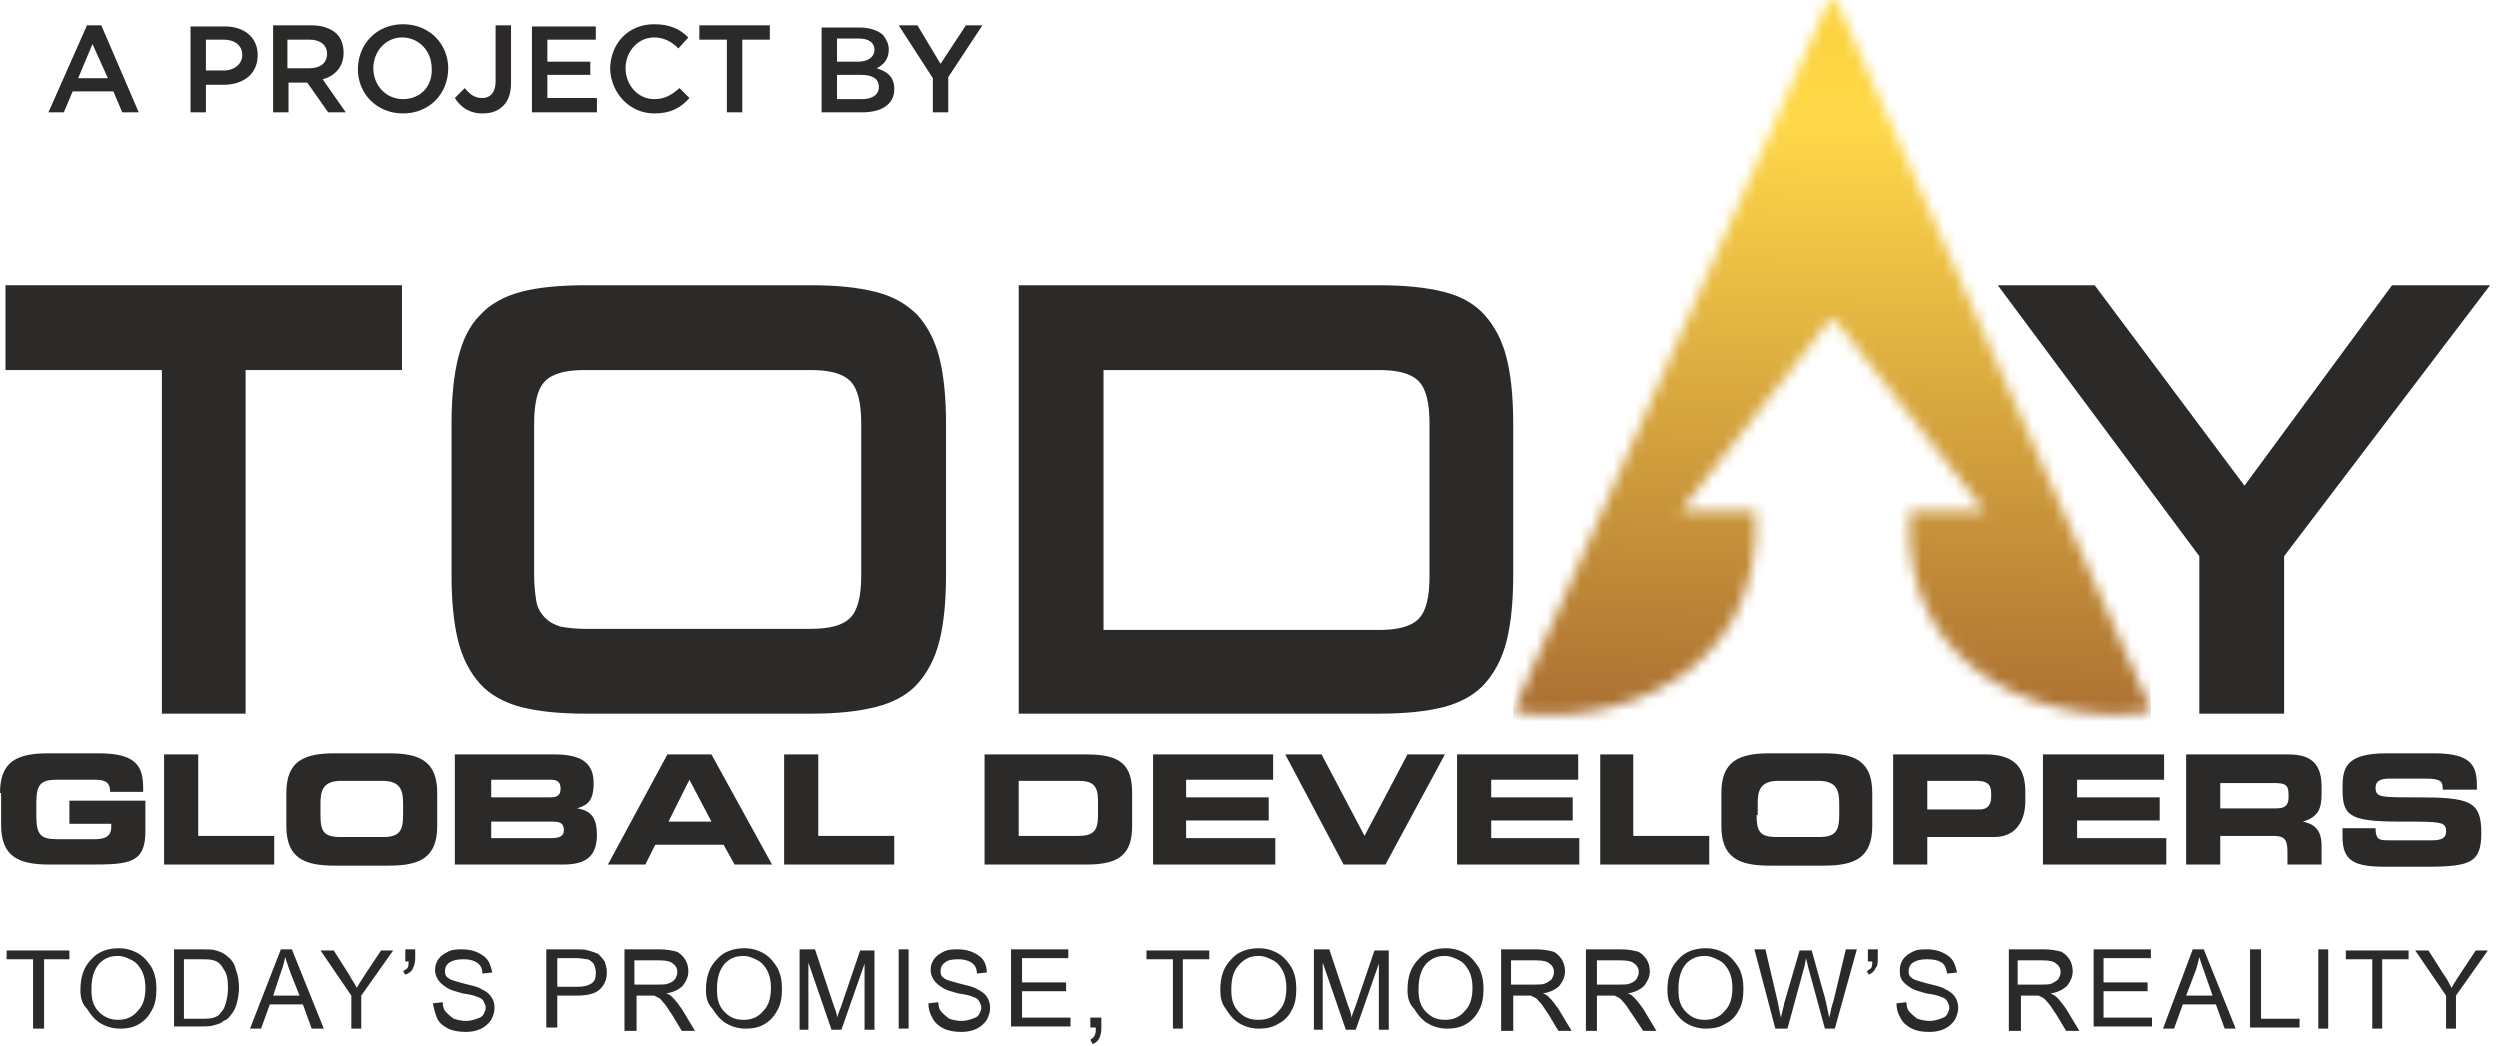 <svg width="227" height="95" viewBox="0 0 227 95" fill="none" xmlns="http://www.w3.org/2000/svg">
<mask id="mask0_387_2781" style="mask-type:luminance" maskUnits="userSpaceOnUse" x="137" y="0" width="59" height="65">
<path d="M166.598 0.2L166.498 0L166.398 0.2L166.298 0L166.198 0.2L166.098 0L137.398 64.6C145.898 66.2 160.298 61.7 159.398 46.4H152.598L166.198 29L166.398 29.2L166.598 29L180.198 46.4H173.398C172.398 61.7 186.898 66.1 195.398 64.6L166.698 0L166.598 0.2Z" fill="white"/>
</mask>
<g mask="url(#mask0_387_2781)">
<path d="M195.298 0H137.398V66.2H195.298V0Z" fill="url(#paint0_linear_387_2781)"/>
</g>
<path d="M0.5 25.9V33.6H14.7V64.8H22.3V33.6H36.5V25.9H0.5Z" fill="#2B2A29"/>
<path d="M78.2 38.5C78.2 36.6 77.9 35.3 77.2 34.6C76.5 33.9 75.3 33.6 73.6 33.6H53.1C51.4 33.6 50.2 33.9 49.5 34.6C48.8 35.3 48.5 36.6 48.5 38.5V52.2C48.5 53.2 48.6 54 48.7 54.6C48.8 55.2 49.1 55.7 49.5 56.1C49.9 56.5 50.3 56.7 50.9 56.9C51.5 57 52.2 57.1 53.1 57.1H73.6C75.3 57.1 76.5 56.8 77.2 56.1C77.9 55.4 78.2 54.1 78.2 52.2V38.5ZM53.2 64.8C50.8 64.8 48.9 64.6 47.3 64.2C45.8 63.8 44.5 63.1 43.6 62.1C42.7 61.1 42 59.8 41.6 58.2C41.2 56.6 41 54.6 41 52.2V38.5C41 36.1 41.2 34.1 41.6 32.5C42 30.9 42.6 29.6 43.6 28.6C44.5 27.6 45.8 26.9 47.3 26.5C48.8 26.1 50.8 25.9 53.2 25.9H73.7C76 25.9 77.9 26.1 79.5 26.5C81.1 26.9 82.3 27.6 83.3 28.6C84.2 29.6 84.9 30.9 85.3 32.5C85.7 34.1 85.9 36.1 85.9 38.5V52.2C85.9 54.6 85.7 56.6 85.3 58.2C84.9 59.8 84.2 61.1 83.3 62.1C82.4 63.1 81.1 63.8 79.5 64.2C77.9 64.6 76 64.8 73.7 64.8H53.2Z" fill="#2B2A29"/>
<path d="M129.8 38.5C129.8 36.6 129.5 35.3 128.8 34.6C128.1 33.9 126.9 33.6 125.2 33.6H100.2V57.2H125.2C126.9 57.2 128.1 56.9 128.8 56.2C129.5 55.5 129.8 54.2 129.8 52.3V38.5ZM92.5 64.8V25.9H125.2C127.6 25.9 129.5 26.1 131.1 26.5C132.7 26.9 133.9 27.6 134.8 28.6C135.7 29.6 136.4 30.9 136.8 32.5C137.2 34.1 137.4 36.1 137.4 38.5V52.2C137.4 54.6 137.2 56.6 136.8 58.2C136.4 59.8 135.7 61.1 134.8 62.1C133.9 63.1 132.6 63.8 131.1 64.2C129.5 64.6 127.6 64.8 125.2 64.8H92.5Z" fill="#2B2A29"/>
<path d="M199.698 64.8V50.5L181.398 25.9H190.198L203.798 44.1L217.198 25.9H226.098L207.398 50.5V64.8H199.698Z" fill="#2B2A29"/>
<path d="M222.102 93.4V90.4L219.302 86.3H220.502L221.902 88.5C222.202 88.9 222.402 89.3 222.602 89.7C222.802 89.3 223.102 88.9 223.402 88.4L224.802 86.3H225.902L223.002 90.4V93.4H222.102ZM215.402 93.4V87.1H213.002V86.3H218.702V87.1H216.302V93.4H215.402ZM210.502 86.2H211.402V93.4H210.502V86.2ZM204.302 93.4V86.2H205.302V92.5H208.802V93.3H204.302V93.4ZM198.502 90.4H200.902L200.202 88.4C200.002 87.8 199.802 87.3 199.702 86.9C199.602 87.3 199.502 87.8 199.302 88.3L198.502 90.4ZM196.402 93.4L199.102 86.2H200.102L203.002 93.4H202.002L201.202 91.2H198.202L197.402 93.4H196.402ZM190.102 93.4V86.2H195.302V87H191.002V89.2H195.002V90H191.002V92.4H195.402V93.2H190.102V93.4ZM183.302 89.4H185.302C185.702 89.4 186.102 89.4 186.302 89.3C186.502 89.2 186.702 89.1 186.902 88.9C187.002 88.7 187.102 88.5 187.102 88.3C187.102 88 187.002 87.7 186.702 87.5C186.502 87.3 186.102 87.2 185.502 87.2H183.202V89.4H183.302ZM182.402 93.4V86.2H185.602C186.202 86.2 186.702 86.3 187.102 86.4C187.402 86.5 187.702 86.8 187.902 87.1C188.102 87.4 188.202 87.8 188.202 88.2C188.202 88.7 188.002 89.1 187.702 89.5C187.402 89.8 186.902 90.1 186.202 90.2C186.402 90.3 186.602 90.4 186.802 90.6C187.102 90.9 187.302 91.2 187.602 91.6L188.802 93.6H187.602L186.702 92.1C186.402 91.7 186.202 91.3 186.002 91.1C185.802 90.9 185.702 90.7 185.502 90.6L185.102 90.4C185.002 90.4 184.802 90.4 184.602 90.4H183.502V93.6H182.402V93.4ZM172.202 91.1L173.102 91C173.102 91.4 173.202 91.7 173.402 91.9C173.602 92.1 173.802 92.3 174.102 92.5C174.402 92.6 174.802 92.7 175.202 92.7C175.602 92.7 175.902 92.6 176.202 92.5C176.502 92.4 176.702 92.3 176.802 92.1C176.902 91.9 177.002 91.7 177.002 91.5C177.002 91.3 176.902 91.1 176.802 90.9C176.702 90.7 176.502 90.6 176.202 90.5C176.002 90.4 175.602 90.3 174.902 90.2C174.202 90 173.802 89.9 173.502 89.7C173.202 89.5 172.902 89.3 172.702 89C172.502 88.7 172.502 88.4 172.502 88.1C172.502 87.7 172.602 87.4 172.802 87.1C173.002 86.8 173.302 86.6 173.702 86.4C174.102 86.2 174.502 86.2 175.002 86.2C175.502 86.2 176.002 86.3 176.402 86.5C176.802 86.7 177.102 86.9 177.302 87.2C177.502 87.5 177.602 87.9 177.702 88.3L176.802 88.4C176.702 87.9 176.602 87.6 176.302 87.4C176.002 87.2 175.602 87.1 175.002 87.1C174.402 87.1 174.002 87.2 173.702 87.4C173.402 87.6 173.302 87.9 173.302 88.2C173.302 88.5 173.402 88.7 173.602 88.8C173.802 89 174.302 89.1 175.002 89.3C175.802 89.5 176.302 89.6 176.602 89.8C177.002 90 177.302 90.2 177.502 90.5C177.702 90.8 177.802 91.1 177.802 91.5C177.802 91.9 177.702 92.2 177.502 92.6C177.302 92.9 177.002 93.2 176.602 93.4C176.202 93.6 175.702 93.7 175.202 93.7C174.502 93.7 174.002 93.6 173.602 93.4C173.202 93.2 172.802 92.9 172.602 92.5C172.302 92 172.202 91.6 172.202 91.1ZM169.602 87.2V86.2H170.502V87C170.502 87.4 170.502 87.7 170.302 87.9C170.202 88.2 169.902 88.4 169.702 88.5L169.502 88.2L169.902 87.9C170.002 87.7 170.002 87.5 170.002 87.3H169.602V87.2ZM161.202 93.4L159.302 86.2H160.302L161.402 90.9C161.502 91.4 161.602 91.9 161.702 92.4C161.902 91.6 162.002 91.2 162.002 91.1L163.402 86.3H164.502L165.502 89.9C165.802 90.8 165.902 91.6 166.102 92.4C166.202 91.9 166.302 91.4 166.502 90.8L167.602 86.2H168.602L166.602 93.4H165.702L164.202 87.9C164.102 87.4 164.002 87.2 164.002 87C163.902 87.3 163.902 87.6 163.802 87.9L162.302 93.4H161.202ZM152.402 89.9C152.402 90.8 152.602 91.4 153.102 91.9C153.602 92.4 154.102 92.6 154.802 92.6C155.502 92.6 156.102 92.4 156.602 91.8C157.102 91.3 157.302 90.6 157.302 89.7C157.302 89.1 157.202 88.6 157.002 88.2C156.802 87.8 156.502 87.4 156.102 87.2C155.702 87 155.302 86.8 154.802 86.8C154.102 86.8 153.602 87 153.102 87.5C152.602 88.1 152.402 88.8 152.402 89.9ZM151.402 89.9C151.402 88.7 151.702 87.8 152.402 87.1C153.002 86.4 153.902 86.1 154.902 86.1C155.602 86.1 156.202 86.3 156.702 86.6C157.202 86.9 157.602 87.4 157.902 87.9C158.202 88.5 158.302 89.1 158.302 89.8C158.302 90.5 158.202 91.2 157.902 91.7C157.602 92.3 157.202 92.7 156.602 93C156.102 93.3 155.502 93.4 154.902 93.4C154.202 93.4 153.602 93.2 153.102 92.9C152.602 92.6 152.202 92.1 151.902 91.6C151.502 91.1 151.402 90.5 151.402 89.9ZM145.002 89.4H147.002C147.402 89.4 147.802 89.4 148.002 89.3C148.302 89.2 148.402 89.1 148.602 88.9C148.702 88.7 148.802 88.5 148.802 88.3C148.802 88 148.702 87.7 148.402 87.5C148.202 87.3 147.802 87.2 147.202 87.2H145.002V89.4ZM144.002 93.4V86.2H147.202C147.802 86.2 148.302 86.3 148.702 86.4C149.002 86.5 149.302 86.8 149.502 87.1C149.702 87.4 149.802 87.8 149.802 88.2C149.802 88.7 149.602 89.1 149.302 89.5C149.002 89.8 148.502 90.1 147.802 90.2C148.102 90.3 148.202 90.4 148.402 90.6C148.702 90.9 148.902 91.2 149.202 91.6L150.402 93.6H149.202L148.202 92.1C147.902 91.7 147.702 91.3 147.502 91.1C147.302 90.9 147.202 90.7 147.002 90.6L146.602 90.4C146.502 90.4 146.302 90.4 146.102 90.4H145.002V93.6H144.002V93.4ZM137.302 89.4H139.302C139.702 89.4 140.102 89.4 140.302 89.3C140.502 89.2 140.702 89.1 140.902 88.9C141.002 88.7 141.102 88.5 141.102 88.3C141.102 88 141.002 87.7 140.702 87.5C140.502 87.3 140.102 87.2 139.502 87.2H137.202V89.4H137.302ZM136.302 93.4V86.2H139.502C140.102 86.2 140.602 86.3 141.002 86.4C141.302 86.5 141.602 86.8 141.802 87.1C142.002 87.4 142.102 87.8 142.102 88.2C142.102 88.7 141.902 89.1 141.602 89.5C141.302 89.8 140.802 90.1 140.102 90.2C140.402 90.3 140.502 90.4 140.702 90.6C141.002 90.9 141.202 91.2 141.502 91.6L142.702 93.6H141.502L140.602 92.1C140.302 91.7 140.102 91.3 139.902 91.1C139.702 90.9 139.602 90.7 139.402 90.6L139.002 90.4C138.902 90.4 138.702 90.4 138.502 90.4H137.402V93.6H136.302V93.4ZM128.802 89.9C128.802 90.8 129.002 91.4 129.502 91.9C130.002 92.4 130.502 92.6 131.202 92.6C131.902 92.6 132.502 92.4 133.002 91.8C133.502 91.3 133.702 90.6 133.702 89.7C133.702 89.1 133.602 88.6 133.402 88.2C133.202 87.8 132.902 87.4 132.502 87.2C132.102 87 131.702 86.8 131.202 86.8C130.502 86.8 130.002 87 129.502 87.5C129.002 88.1 128.802 88.8 128.802 89.9ZM127.802 89.9C127.802 88.7 128.102 87.8 128.802 87.1C129.402 86.4 130.302 86.1 131.302 86.1C132.002 86.1 132.602 86.3 133.102 86.6C133.602 86.9 134.002 87.4 134.302 87.9C134.602 88.5 134.702 89.1 134.702 89.8C134.702 90.5 134.602 91.2 134.302 91.7C134.002 92.3 133.602 92.7 133.102 93C132.602 93.3 132.002 93.4 131.402 93.4C130.702 93.4 130.102 93.2 129.602 92.9C129.102 92.6 128.702 92.1 128.402 91.6C127.902 91.1 127.802 90.5 127.802 89.9ZM119.302 93.4V86.2H120.702L122.402 91.3C122.602 91.8 122.702 92.1 122.702 92.4C122.802 92.1 122.902 91.8 123.102 91.3L124.802 86.3H126.102V93.5H125.202V87.5L123.102 93.5H122.202L120.102 87.4V93.5H119.302V93.4ZM111.802 89.9C111.802 90.8 112.002 91.4 112.502 91.9C113.002 92.4 113.502 92.6 114.302 92.6C115.002 92.6 115.602 92.4 116.102 91.8C116.602 91.3 116.802 90.6 116.802 89.7C116.802 89.1 116.702 88.6 116.502 88.2C116.302 87.8 116.002 87.4 115.602 87.2C115.202 87 114.802 86.8 114.302 86.8C113.602 86.8 113.102 87 112.602 87.5C112.002 88.1 111.802 88.8 111.802 89.9ZM110.802 89.9C110.802 88.7 111.102 87.8 111.802 87.1C112.402 86.4 113.302 86.1 114.302 86.1C115.002 86.1 115.602 86.3 116.102 86.6C116.602 86.9 117.002 87.4 117.302 87.9C117.602 88.5 117.702 89.1 117.702 89.8C117.702 90.5 117.602 91.2 117.302 91.7C117.002 92.3 116.602 92.7 116.002 93C115.502 93.3 114.902 93.4 114.302 93.4C113.602 93.4 113.002 93.2 112.502 92.9C112.002 92.6 111.602 92.1 111.302 91.6C110.902 91.1 110.802 90.5 110.802 89.9ZM106.502 93.4V87.1H104.102V86.3H109.802V87.1H107.402V93.4H106.502ZM99.002 93.4V92.4H100.002V93.4C100.002 93.8 99.902 94.1 99.802 94.3C99.702 94.5 99.502 94.7 99.202 94.8L99.002 94.4C99.202 94.3 99.302 94.2 99.402 94C99.502 93.8 99.502 93.6 99.502 93.3H99.002V93.4ZM91.802 93.4V86.2H97.002V87H92.802V89.2H96.802V90H92.802V92.4H97.202V93.2H91.802V93.4ZM84.302 91.1L85.202 91C85.202 91.4 85.302 91.7 85.502 91.9C85.702 92.1 85.902 92.3 86.202 92.5C86.502 92.6 86.902 92.7 87.302 92.7C87.702 92.7 88.002 92.6 88.302 92.5C88.602 92.4 88.802 92.3 88.902 92.1C89.002 91.9 89.102 91.7 89.102 91.5C89.102 91.3 89.002 91.1 88.902 90.9C88.802 90.7 88.602 90.6 88.302 90.5C88.102 90.4 87.702 90.3 87.002 90.2C86.302 90 85.902 89.9 85.602 89.7C85.302 89.5 85.002 89.3 84.802 89C84.602 88.7 84.502 88.4 84.502 88.1C84.502 87.7 84.602 87.4 84.802 87.1C85.002 86.8 85.302 86.6 85.702 86.4C86.102 86.2 86.502 86.2 87.002 86.2C87.502 86.2 88.002 86.3 88.402 86.5C88.802 86.7 89.102 86.9 89.302 87.2C89.502 87.5 89.602 87.9 89.602 88.3L88.702 88.4C88.702 87.9 88.502 87.6 88.202 87.4C87.902 87.2 87.502 87.1 87.002 87.1C86.402 87.1 86.002 87.2 85.802 87.4C85.502 87.6 85.402 87.9 85.402 88.2C85.402 88.5 85.502 88.7 85.702 88.8C85.902 89 86.402 89.1 87.102 89.3C87.902 89.5 88.402 89.6 88.702 89.8C89.102 90 89.402 90.2 89.602 90.5C89.802 90.8 89.902 91.1 89.902 91.5C89.902 91.9 89.802 92.2 89.602 92.6C89.402 92.9 89.102 93.2 88.702 93.4C88.302 93.6 87.802 93.7 87.302 93.7C86.702 93.7 86.102 93.6 85.702 93.4C85.302 93.2 84.902 92.9 84.702 92.5C84.402 92 84.302 91.6 84.302 91.1ZM81.602 86.2H82.502V93.4H81.602V86.2ZM72.602 93.4V86.2H74.002L75.702 91.3C75.902 91.8 76.002 92.1 76.002 92.4C76.102 92.1 76.202 91.8 76.402 91.3L78.102 86.3H79.402V93.5H78.502V87.5L76.402 93.5H75.502L73.402 87.4V93.5H72.602V93.4ZM65.102 89.9C65.102 90.8 65.302 91.4 65.802 91.9C66.302 92.4 66.802 92.6 67.502 92.6C68.202 92.6 68.802 92.4 69.302 91.8C69.802 91.3 70.002 90.6 70.002 89.7C70.002 89.1 69.902 88.6 69.702 88.2C69.502 87.8 69.202 87.4 68.802 87.2C68.402 87 68.002 86.8 67.502 86.8C66.802 86.8 66.302 87 65.802 87.5C65.302 88.1 65.102 88.8 65.102 89.9ZM64.102 89.9C64.102 88.7 64.402 87.8 65.102 87.1C65.702 86.4 66.602 86.1 67.602 86.1C68.302 86.1 68.902 86.3 69.402 86.6C69.902 86.9 70.302 87.4 70.602 87.9C70.902 88.5 71.002 89.1 71.002 89.8C71.002 90.5 70.902 91.2 70.602 91.7C70.302 92.3 69.902 92.7 69.402 93C68.902 93.3 68.302 93.4 67.702 93.4C67.002 93.4 66.402 93.2 65.902 92.9C65.402 92.6 65.002 92.1 64.702 91.6C64.202 91.1 64.102 90.5 64.102 89.9ZM57.702 89.4H59.702C60.102 89.4 60.502 89.4 60.702 89.3C61.002 89.2 61.102 89.1 61.302 88.9C61.402 88.7 61.502 88.5 61.502 88.3C61.502 88 61.402 87.7 61.102 87.5C60.902 87.3 60.502 87.2 59.902 87.2H57.602V89.4H57.702ZM56.702 93.4V86.2H59.902C60.502 86.2 61.002 86.3 61.402 86.4C61.702 86.5 62.002 86.8 62.202 87.1C62.402 87.4 62.502 87.8 62.502 88.2C62.502 88.7 62.302 89.1 62.002 89.5C61.702 89.8 61.202 90.1 60.502 90.2C60.802 90.3 60.902 90.4 61.102 90.6C61.402 90.9 61.602 91.2 61.902 91.6L63.102 93.6H61.902L61.002 92.1C60.702 91.7 60.502 91.3 60.302 91.1C60.102 90.9 60.002 90.7 59.802 90.6L59.402 90.4C59.302 90.4 59.102 90.4 58.902 90.4H57.802V93.6H56.702V93.4ZM50.502 89.6H52.402C53.002 89.6 53.402 89.5 53.702 89.3C54.002 89.1 54.102 88.8 54.102 88.3C54.102 88 54.002 87.7 53.902 87.5C53.702 87.3 53.502 87.1 53.302 87.1C53.102 87.1 52.802 87 52.402 87H50.602V89.6H50.502ZM49.602 93.4V86.2H52.302C52.802 86.2 53.102 86.2 53.402 86.3C53.802 86.4 54.002 86.5 54.302 86.6C54.502 86.8 54.702 87 54.902 87.3C55.002 87.6 55.102 87.9 55.102 88.3C55.102 88.9 54.902 89.4 54.502 89.8C54.102 90.2 53.402 90.4 52.402 90.4H50.602V93.3H49.602V93.4ZM39.302 91.1L40.202 91C40.202 91.4 40.302 91.7 40.502 91.9C40.702 92.1 40.902 92.3 41.202 92.5C41.502 92.6 41.902 92.7 42.302 92.7C42.702 92.7 43.002 92.6 43.302 92.5C43.602 92.4 43.802 92.3 43.902 92.1C44.002 91.9 44.102 91.7 44.102 91.5C44.102 91.3 44.002 91.1 43.902 90.9C43.802 90.7 43.602 90.6 43.302 90.5C43.102 90.4 42.702 90.3 42.002 90.2C41.302 90 40.902 89.9 40.602 89.7C40.302 89.5 40.002 89.3 39.802 89C39.602 88.7 39.502 88.4 39.502 88.1C39.502 87.7 39.602 87.4 39.802 87.1C40.002 86.8 40.302 86.6 40.702 86.4C41.102 86.2 41.502 86.2 42.002 86.2C42.502 86.2 43.002 86.3 43.402 86.5C43.802 86.7 44.102 86.9 44.302 87.2C44.502 87.5 44.602 87.9 44.702 88.3L43.802 88.4C43.802 87.9 43.602 87.6 43.302 87.4C43.002 87.2 42.602 87.1 42.102 87.1C41.502 87.1 41.102 87.2 40.802 87.4C40.502 87.6 40.402 87.9 40.402 88.2C40.402 88.5 40.502 88.7 40.702 88.8C40.902 89 41.402 89.1 42.102 89.3C42.902 89.5 43.402 89.6 43.702 89.8C44.102 90 44.402 90.2 44.602 90.5C44.802 90.8 44.902 91.1 44.902 91.5C44.902 91.9 44.802 92.2 44.602 92.6C44.402 92.9 44.102 93.2 43.702 93.4C43.302 93.6 42.802 93.7 42.302 93.7C41.702 93.7 41.102 93.6 40.702 93.4C40.302 93.2 39.902 92.9 39.702 92.5C39.502 92 39.402 91.6 39.302 91.1ZM36.802 87.2V86.2H37.702V87C37.702 87.4 37.602 87.7 37.502 87.9C37.402 88.2 37.102 88.4 36.802 88.5L36.602 88.2L37.002 87.9C37.102 87.7 37.102 87.5 37.102 87.3H36.802V87.2ZM31.902 93.4H32.802V90.4L35.702 86.3H34.602L33.202 88.4C32.902 88.9 32.602 89.3 32.402 89.7C32.202 89.3 31.902 88.9 31.702 88.5L30.302 86.3H29.102L31.902 90.4V93.4ZM24.802 90.4H27.202L26.402 88.4C26.202 87.8 26.002 87.3 25.902 86.9C25.802 87.3 25.702 87.8 25.502 88.3L24.802 90.4ZM22.702 93.4L25.502 86.2H26.502L29.402 93.4H28.302L27.502 91.2H24.502L23.702 93.4H22.702ZM16.802 92.5H18.302C18.802 92.5 19.102 92.5 19.402 92.4C19.702 92.3 19.902 92.2 20.002 92C20.202 91.8 20.402 91.5 20.502 91.1C20.602 90.7 20.702 90.3 20.702 89.7C20.702 88.9 20.602 88.4 20.302 88C20.102 87.6 19.802 87.3 19.402 87.2C19.102 87.1 18.702 87.1 18.202 87.1H16.702V92.5H16.802ZM15.802 93.4V86.2H18.302C18.902 86.2 19.302 86.2 19.602 86.3C20.002 86.4 20.402 86.6 20.602 86.8C21.002 87.1 21.302 87.5 21.402 88C21.602 88.5 21.702 89.1 21.702 89.7C21.702 90.2 21.602 90.7 21.502 91.1C21.402 91.5 21.202 91.9 21.002 92.1C20.802 92.4 20.602 92.6 20.302 92.7C20.102 92.9 19.802 93 19.402 93.1C19.102 93.2 18.702 93.2 18.202 93.2H15.802V93.4ZM8.302 89.9C8.302 90.8 8.502 91.4 9.002 91.9C9.502 92.4 10.102 92.6 10.702 92.6C11.402 92.6 12.002 92.4 12.502 91.8C13.002 91.3 13.202 90.6 13.202 89.7C13.202 89.1 13.102 88.6 12.902 88.2C12.702 87.8 12.402 87.4 12.002 87.2C11.602 87 11.202 86.8 10.702 86.8C10.002 86.8 9.502 87 9.002 87.5C8.502 88.1 8.302 88.8 8.302 89.9ZM7.302 89.9C7.302 88.7 7.602 87.8 8.302 87.1C8.902 86.4 9.802 86.1 10.802 86.1C11.502 86.1 12.102 86.3 12.602 86.6C13.102 86.9 13.502 87.4 13.802 87.9C14.102 88.5 14.202 89.1 14.202 89.8C14.202 90.5 14.102 91.2 13.802 91.7C13.502 92.3 13.102 92.7 12.602 93C12.102 93.3 11.502 93.4 10.902 93.4C10.202 93.4 9.602 93.2 9.102 92.9C8.602 92.6 8.202 92.1 7.902 91.6C7.402 91.1 7.302 90.5 7.302 89.9ZM3.002 93.4V87.1H0.602V86.3H6.302V87.1H4.002V93.4H3.002Z" fill="#2B2A29"/>
<path d="M0 72C0 69.1 1.6 68.4 4.4 68.4H9C12.5 68.4 13 69.7 13 71.6V71.9H10C10 70.9 9.4 70.8 8.5 70.8H5.2C3.7 70.8 3.3 71.2 3.3 72.9V74.1C3.3 75.8 3.7 76.2 5.2 76.2H8.5C9.3 76.2 10.1 76.1 10.1 75.1V74.8H6.3V72.7H13.2V75.5C13.2 78.4 11.7 78.5 8.2 78.5H4.5C1.7 78.5 0.1 77.8 0.1 74.9V72H0Z" fill="#2B2A29"/>
<path d="M14.898 68.5H17.998V75.9H24.898V78.5H14.898V68.5Z" fill="#2B2A29"/>
<path d="M29.1 74C29.1 75.5 29.4 76 30.9 76H34.8C36.3 76 36.6 75.4 36.6 74V72.9C36.6 71.7 36.3 70.9 34.7 70.9H31C29.4 70.9 29.1 71.7 29.1 72.9V74ZM26 72C26 69.1 27.6 68.4 30.4 68.4H35.3C38.1 68.4 39.7 69.1 39.7 72V75C39.7 77.9 38.1 78.6 35.3 78.6H30.4C27.6 78.6 26 77.9 26 75V72Z" fill="#2B2A29"/>
<path d="M44.601 76.1H50.101C50.801 76.1 51.201 75.9 51.201 75.4C51.201 74.7 50.801 74.6 50.101 74.6H44.601V76.1ZM44.601 72.4H50.001C50.601 72.4 50.901 72.2 50.901 71.6C50.901 71 50.601 70.8 50.001 70.8H44.601V72.4ZM41.501 68.5H50.301C52.701 68.5 53.901 69.2 53.901 71.1C53.901 72.8 53.301 73.1 52.401 73.4C53.701 73.6 54.201 74.3 54.201 75.8C54.201 78 52.901 78.5 51.101 78.5H41.301V68.5H41.501Z" fill="#2B2A29"/>
<path d="M60.699 74.6H64.599L62.599 70.8L60.699 74.6ZM60.599 68.5H64.599L70.099 78.5H66.699L65.699 76.7H59.499L58.599 78.5H55.199L60.599 68.5Z" fill="#2B2A29"/>
<path d="M71.199 68.5H74.299V75.9H81.199V78.5H71.199V68.5Z" fill="#2B2A29"/>
<path d="M92.498 75.9H97.898C99.198 75.9 99.698 75.5 99.698 74.1V72.7C99.698 71.3 99.198 70.9 97.898 70.9H92.498V75.9ZM89.398 68.5H98.698C101.798 68.5 102.798 69.5 102.798 72V75C102.798 77.5 101.698 78.5 98.698 78.5H89.398V68.5Z" fill="#2B2A29"/>
<path d="M104.699 68.5H115.599V70.8H107.699V72.4H115.199V74.5H107.699V76.1H115.799V78.5H104.699V68.5Z" fill="#2B2A29"/>
<path d="M116.699 68.5H119.999L123.899 75.9L127.799 68.5H131.199L125.799 78.5H121.999L116.699 68.5Z" fill="#2B2A29"/>
<path d="M132.301 68.5H143.301V70.8H135.401V72.4H142.801V74.5H135.401V76.1H143.401V78.5H132.301V68.5Z" fill="#2B2A29"/>
<path d="M145.301 68.5H148.301V75.9H155.201V78.5H145.301V68.5Z" fill="#2B2A29"/>
<path d="M159.501 74C159.501 75.5 159.801 76 161.301 76H165.201C166.701 76 167.001 75.4 167.001 74V72.9C167.001 71.7 166.701 70.9 165.101 70.9H161.501C159.901 70.9 159.601 71.7 159.601 72.9V74H159.501ZM156.301 72C156.301 69.1 157.901 68.4 160.701 68.4H165.601C168.401 68.4 170.001 69.1 170.001 72V75C170.001 77.9 168.401 78.6 165.601 78.6H160.701C157.901 78.6 156.301 77.9 156.301 75V72Z" fill="#2B2A29"/>
<path d="M174.998 73.5H179.798C180.498 73.5 180.798 73 180.798 72.4V72C180.798 71.3 180.498 70.9 179.498 70.9H174.998V73.5ZM171.898 68.5H180.298C183.198 68.5 183.898 70 183.898 71.9V72.8C183.898 74.3 183.198 76 181.098 76H174.998V78.5H171.898V68.5Z" fill="#2B2A29"/>
<path d="M185.5 68.5H196.5V70.8H188.6V72.4H196.1V74.5H188.6V76.1H196.7V78.5H185.5V68.5Z" fill="#2B2A29"/>
<path d="M201.6 73.4H206.7C207.5 73.4 207.8 73.1 207.8 72.4V72.1C207.8 71.2 207.4 71.1 206.4 71.1H201.6V73.4ZM198.5 68.5H207.8C210.2 68.5 210.8 69.7 210.8 71.5V72.1C210.8 73.4 210.5 74.2 209.1 74.6C210 74.8 210.8 75.2 210.8 76.8V78.5H207.7V77.3C207.7 76.2 207.4 75.9 206.4 75.9H201.6V78.5H198.5V68.5Z" fill="#2B2A29"/>
<path d="M212.602 75.2H215.702C215.702 76.3 216.102 76.3 217.002 76.3H220.802C221.502 76.3 222.102 76.2 222.102 75.5C222.102 74.6 221.702 74.6 217.802 74.6C213.202 74.6 212.702 74 212.702 71.6C212.702 69.8 212.902 68.4 216.702 68.4H221.002C224.502 68.4 224.902 69.6 224.902 71.4V71.7H221.802C221.802 71 221.702 70.7 220.302 70.7H216.902C216.202 70.7 215.702 70.9 215.702 71.5C215.702 72.4 216.102 72.4 219.402 72.4C224.202 72.4 225.302 72.7 225.302 75.6C225.302 78.3 224.402 78.7 220.302 78.7H216.602C213.802 78.7 212.702 78.2 212.702 76V75.2H212.602Z" fill="#2B2A29"/>
<path d="M36.598 9C34.998 9 33.898 7.7 33.898 6.2C33.898 4.7 34.998 3.4 36.498 3.4C38.098 3.4 39.198 4.7 39.198 6.2C39.298 7.8 38.198 9 36.598 9ZM36.598 10.3C38.998 10.3 40.698 8.5 40.698 6.2C40.698 4 38.998 2.2 36.598 2.2C34.198 2.2 32.498 4 32.498 6.3C32.498 8.5 34.198 10.3 36.598 10.3ZM26.098 6.2V3.6H28.098C29.098 3.6 29.698 4.1 29.698 4.9C29.698 5.7 29.098 6.2 28.098 6.2H26.098ZM24.798 10.2H26.198V7.5H27.898L29.798 10.2H31.398L29.298 7.2C30.398 6.9 31.198 6.1 31.198 4.8C31.198 4.1 30.998 3.5 30.598 3.1C30.098 2.6 29.298 2.3 28.298 2.3H24.798V10.2ZM18.698 6.4V3.6H20.298C21.298 3.6 21.998 4.1 21.998 5C21.998 5.8 21.298 6.4 20.298 6.4H18.698ZM17.298 10.2H18.698V7.7H20.298C21.998 7.7 23.398 6.8 23.398 5C23.398 3.4 22.198 2.4 20.398 2.4H17.298V10.2ZM7.098 7.1L8.398 4L9.798 7.1H7.098ZM4.398 10.2H5.798L6.598 8.3H10.298L11.098 10.2H12.598L9.198 2.3H7.898L4.398 10.2Z" fill="#2B2A29"/>
<path d="M76.001 8.9V6.8H78.201C79.301 6.8 79.801 7.2 79.801 7.9C79.801 8.6 79.201 9 78.301 9H76.001V8.9ZM76.001 5.6V3.5H78.001C78.901 3.5 79.401 3.9 79.401 4.5C79.401 5.2 78.801 5.6 77.901 5.6H76.001ZM74.701 10.2H78.301C80.001 10.2 81.201 9.5 81.201 8.1C81.201 7 80.601 6.5 79.601 6.2C80.201 5.9 80.701 5.4 80.701 4.5C80.701 4 80.501 3.6 80.201 3.2C79.801 2.8 79.001 2.5 78.101 2.5H74.601V10.2H74.701ZM66.001 10.2H67.401V3.6H69.901V2.3H63.501V3.6H66.001V10.2ZM59.401 10.3C60.901 10.3 61.801 9.8 62.601 8.9L61.701 8C61.001 8.6 60.401 9 59.401 9C57.901 9 56.801 7.7 56.801 6.2C56.801 4.7 57.901 3.4 59.401 3.4C60.301 3.4 61.001 3.8 61.601 4.4L62.501 3.4C61.801 2.7 60.901 2.2 59.401 2.2C57.001 2.2 55.401 4 55.401 6.3C55.501 8.5 57.201 10.3 59.401 10.3ZM48.301 10.2H54.201V8.9H49.701V6.8H53.601V5.6H49.701V3.6H54.101V2.4H48.301V10.2ZM43.801 10.3C44.601 10.3 45.201 10.1 45.701 9.6C46.201 9.1 46.401 8.4 46.401 7.5V2.3H45.001V7.4C45.001 8.4 44.501 8.9 43.801 8.9C43.101 8.9 42.701 8.6 42.201 8L41.301 8.9C41.801 9.7 42.601 10.3 43.801 10.3Z" fill="#2B2A29"/>
<path d="M84.702 10.2H86.102V7L89.202 2.3H87.702L85.402 5.8L83.302 2.3H81.602L84.702 7.1V10.2Z" fill="#2B2A29"/>
<defs>
<linearGradient id="paint0_linear_387_2781" x1="165.534" y1="80.919" x2="167.354" y2="-20.191" gradientUnits="userSpaceOnUse">
<stop stop-color="#93522C"/>
<stop offset="0.69" stop-color="#FFD849"/>
<stop offset="1" stop-color="#F3C729"/>
</linearGradient>
</defs>
</svg>
